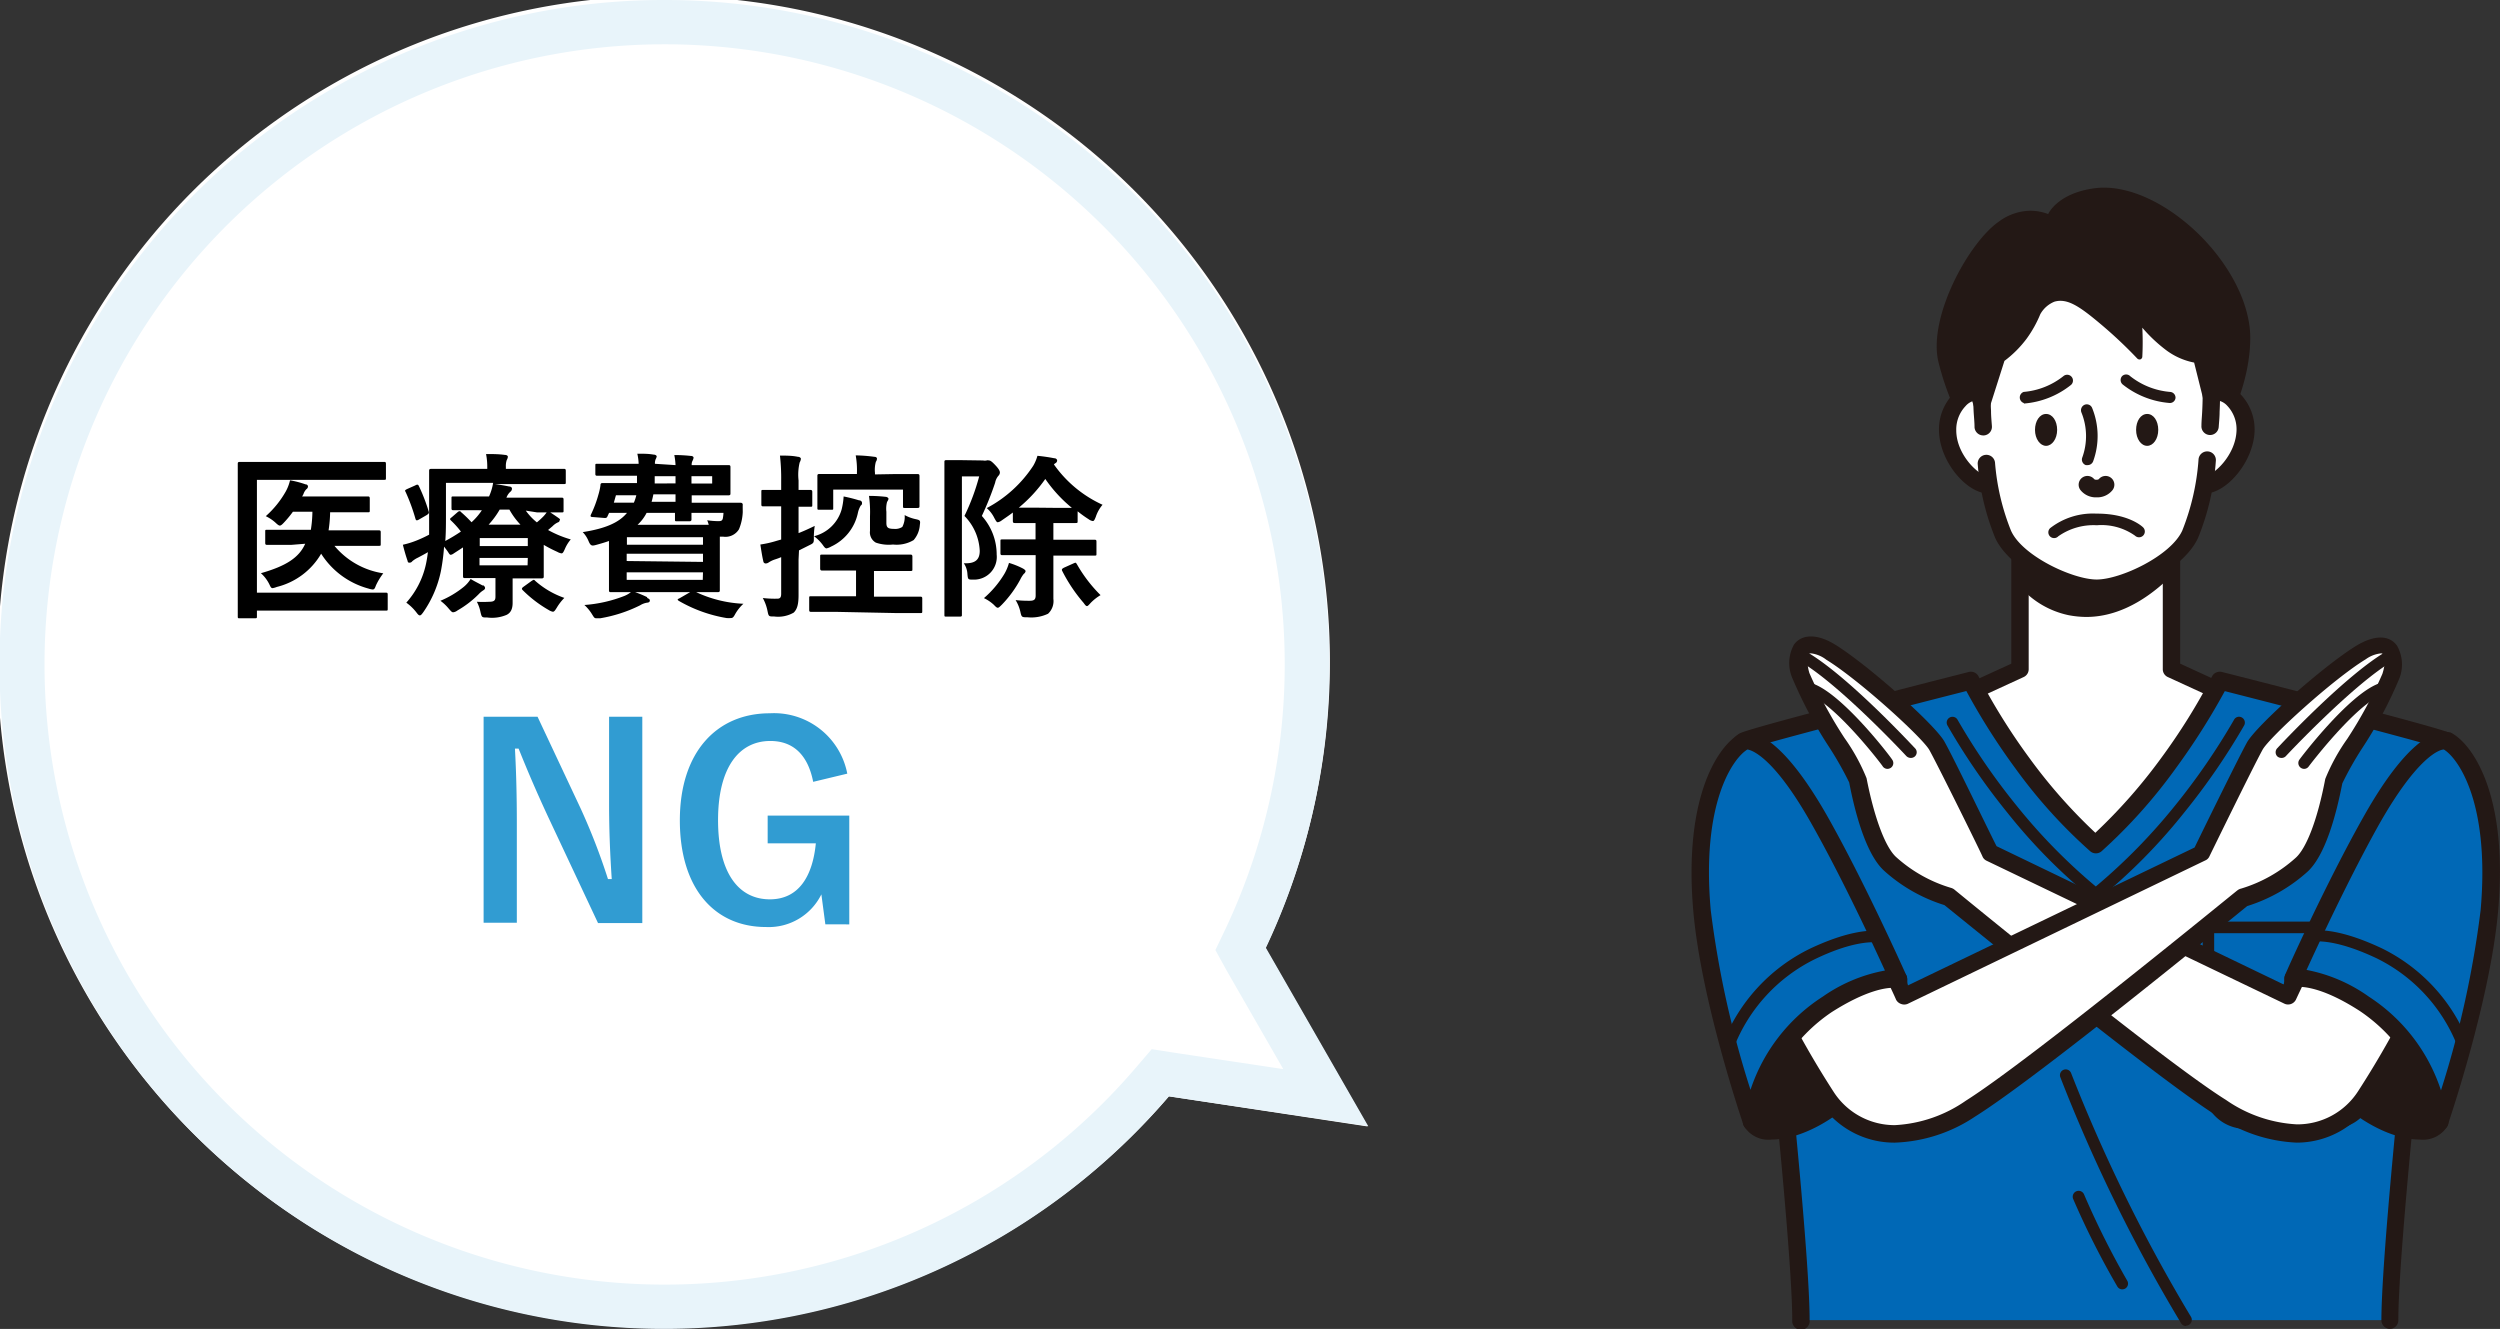 <svg xmlns="http://www.w3.org/2000/svg" viewBox="0 0 225.75 120"><rect x="0" y="0" width="225.75" height="120" fill="#333333" stroke="none"/><defs><style>.cls-1{fill:#fff;}.cls-2{fill:#e8f4fa;}.cls-3{fill:#319cd2;}.cls-4{fill:#231815;}.cls-5{fill:#0068b6;}</style></defs><g id="レイヤー_2" data-name="レイヤー 2"><g id="レイヤー_1-2" data-name="レイヤー 1"><path class="cls-1" d="M123.5,101.72l-9.24-16.1A60.15,60.15,0,1,0,105.55,99Z"/><path class="cls-2" d="M60,4a56,56,0,0,1,50.65,79.91l-.9,1.88,1,1.82,5.13,8.93-9.77-1.47L104,94.74l-1.44,1.68A56,56,0,1,1,60,4m0-4a60,60,0,1,0,45.55,99l18,2.69-9.24-16.1A60,60,0,0,0,60,0Z"/><path d="M23.2,53.52h9.45c1.53,0,2.08,0,2.19,0s.17,0,.17.18v1.26c0,.16,0,.18-.17.18s-.66,0-2.19,0H23.2v.51c0,.16,0,.18-.19.18H21.65c-.16,0-.18,0-.18-.18s0-1.18,0-3.39V45.27c0-2.2,0-3.29,0-3.38s0-.18.18-.18.64,0,2.13,0h8.8c1.49,0,2,0,2.1,0s.17,0,.17.18v1.26c0,.16,0,.18-.17.18s-.61,0-2.1,0H23.2Zm3.12-4.32c-1.55,0-2.09,0-2.19,0s-.18,0-.18-.17V48c0-.15,0-.16.18-.16s.64,0,2.19,0h1.75a11.14,11.14,0,0,0,.14-1.63H26.45a9.7,9.7,0,0,1-.83,1c-.16.17-.26.25-.35.25s-.2-.08-.4-.27a3.67,3.67,0,0,0-.87-.58,8.74,8.74,0,0,0,1.81-2.24,3.92,3.92,0,0,0,.38-1,9,9,0,0,1,1.41.37c.13,0,.21.09.21.2a.3.3,0,0,1-.14.23,1.12,1.12,0,0,0-.27.45,1.43,1.43,0,0,1-.12.21h3.94c1.43,0,1.92,0,2,0s.17,0,.17.18v1.06c0,.17,0,.19-.17.19s-.59,0-2,0H29.81a11.92,11.92,0,0,1-.14,1.63H32c1.57,0,2.09,0,2.19,0s.19,0,.19.16v1.07c0,.16,0,.17-.19.17s-.62,0-2.19,0H30.2a7.11,7.11,0,0,0,4.41,2.48,5.65,5.65,0,0,0-.67,1.11c-.09.25-.14.35-.29.35a1.65,1.65,0,0,1-.37-.08A7.32,7.32,0,0,1,29,50a6.41,6.41,0,0,1-4,3,1.83,1.83,0,0,1-.38.11c-.13,0-.18-.09-.3-.35a3.32,3.32,0,0,0-.76-1c2.24-.64,3.44-1.39,4-2.66Z"/><path d="M47.48,46.11a5.2,5.2,0,0,0,1,1.06,6.87,6.87,0,0,0,.61-.56,3.69,3.69,0,0,0,.37-.48c.27.16.67.43.94.62s.14.16.14.23a.21.21,0,0,1-.16.19,1.58,1.58,0,0,0-.48.34l-.41.35a9.72,9.72,0,0,0,2.05.85,3.3,3.3,0,0,0-.53.86c-.13.29-.19.4-.31.4a1.11,1.11,0,0,1-.38-.14,11.6,11.6,0,0,1-1.22-.63v1.56c0,.81,0,1.2,0,1.29s0,.18-.2.18-.77,0-2.09,0h-.52v.68c0,.6,0,1,0,1.53s-.16.89-.54,1.08a3.35,3.35,0,0,1-1.75.24c-.49,0-.49,0-.61-.48a3.49,3.49,0,0,0-.33-.94,9.62,9.62,0,0,0,1.1,0c.48,0,.58-.13.58-.47V52.2h-.66c-1.31,0-2,0-2.1,0s-.17,0-.17-.18,0-.56,0-1.47V49.43l-.83.54a.68.68,0,0,1-.27.13c-.08,0-.13-.06-.23-.22s-.27-.37-.38-.52a18.42,18.42,0,0,1-.29,2.23,10.06,10.06,0,0,1-1.6,3.71c-.13.18-.21.27-.3.27s-.17-.08-.31-.27a4.37,4.37,0,0,0-.91-.88A7.63,7.63,0,0,0,38.45,51c.08-.35.14-.74.19-1.14-.3.18-.61.34-.91.5a2.27,2.27,0,0,0-.5.32.3.3,0,0,1-.24.13c-.09,0-.16,0-.19-.18-.14-.4-.29-.91-.42-1.44a7.85,7.85,0,0,0,1.28-.4,11.22,11.22,0,0,0,1.09-.51c0-.63,0-1.32,0-2.12,0-2.44,0-3.53,0-3.63s0-.19.18-.19.66,0,2.21,0H44v-.11A5.88,5.88,0,0,0,43.89,41c.61,0,1.14,0,1.71.08.16,0,.26.08.26.17a.72.72,0,0,1-.1.29,1.66,1.66,0,0,0-.08.62v.18h3.08c1.55,0,2.08,0,2.17,0s.16,0,.16.19v1c0,.16,0,.18-.16.18s-.62,0-2.17,0H44.69c.43.06.9.14,1.28.22.16,0,.26.09.26.19a.35.35,0,0,1-.15.29,1.36,1.36,0,0,0-.35.53H48.5c1.57,0,2.11,0,2.21,0s.18,0,.18.17v1c0,.14,0,.16-.18.16s-.64,0-2.21,0Zm-10-2.27c.2-.11.25-.09.32,0a16,16,0,0,1,.91,2.34c.05.16,0,.2-.16.32l-.71.41a.53.53,0,0,1-.2.08s-.08,0-.12-.13a17,17,0,0,0-.89-2.43c-.08-.14-.08-.16.13-.27Zm6.13,9c.13.08.19.16.19.26s-.08.16-.21.24a2,2,0,0,0-.35.3,9,9,0,0,1-1.94,1.49.75.75,0,0,1-.38.16c-.11,0-.19-.09-.39-.32a4.22,4.22,0,0,0-.76-.72A8.53,8.53,0,0,0,41.87,53a2.86,2.86,0,0,0,.63-.72C42.88,52.52,43.32,52.72,43.59,52.88Zm-.45-6.77c-1.57,0-2.11,0-2.21,0s-.18,0-.18-.16V45c0-.16,0-.17.18-.17s.64,0,2.21,0h1a4.81,4.81,0,0,0,.37-1.23H40.27V46.4c0,.91,0,1.73-.06,2.45A15.34,15.34,0,0,0,41.62,48a8,8,0,0,0-.9-1c-.13-.13-.08-.18.07-.29l.54-.47a.32.32,0,0,1,.16-.08.16.16,0,0,1,.14.08,11.76,11.76,0,0,1,.95.92,5.86,5.86,0,0,0,.93-1.08Zm.16,2.52v.72h4.34v-.72Zm4.34,1.79H43.3v.67h4.34Zm-.66-3a6.67,6.67,0,0,1-1-1.36h-.88a7.7,7.7,0,0,1-1,1.36Zm1,5.08c.18-.11.21-.15.34,0a7.84,7.84,0,0,0,2.62,1.53,4.62,4.62,0,0,0-.68.88c-.16.26-.24.37-.36.37a1.08,1.08,0,0,1-.38-.16,11.14,11.14,0,0,1-2.34-1.79c-.11-.11-.09-.19.08-.31Z"/><path d="M61,42a5.81,5.81,0,0,0-.11-.91,13.82,13.82,0,0,1,1.49.08c.16,0,.25.08.25.17a1,1,0,0,1-.09.26.72.72,0,0,0-.08.4h.73c1.67,0,2.48,0,2.58,0s.19,0,.19.17,0,.34,0,.9v.57c0,.6,0,.84,0,.92s0,.17-.19.17-.91,0-2.58,0h-.73v.67h2.24c1.55,0,2.09,0,2.19,0s.19.07.18.19,0,.44,0,.66a4.52,4.52,0,0,1-.34,1.54,1.43,1.43,0,0,1-1.44.67H65v3.3c0,1,0,1.44,0,1.53s0,.18-.18.18-.87,0-2.34,0h-5c-1.47,0-2.22,0-2.32,0s-.17,0-.17-.18,0-.62,0-1.69V48.85c-.36.13-.74.24-1.14.35s-.51.11-.7-.33a2.58,2.58,0,0,0-.53-.82c2.05-.32,3.28-.86,4-1.74H55l-.13.28c-.06.15-.11.2-.32.18l-1-.08c-.24,0-.25-.08-.19-.22a10.53,10.53,0,0,0,.67-1.78,5.55,5.55,0,0,0,.19-.85c0-.17.05-.22.2-.22s.62,0,2.17,0h.93c0-.21,0-.42,0-.66H56.1c-1.54,0-2.07,0-2.16,0s-.18,0-.18-.16v-.75c0-.16,0-.17.18-.17s.62,0,2.16,0h1.57a4.78,4.78,0,0,0-.12-.91c.6,0,1,0,1.46.08.16,0,.29.08.29.17a.86.86,0,0,1-.1.26,1,1,0,0,0-.06.4Zm-2.55,12c.16.07.23.12.23.23s-.08.18-.24.19a1.71,1.71,0,0,0-.64.24,12.77,12.77,0,0,1-3.6,1.17l-.34,0c-.18,0-.21-.06-.38-.33a3.86,3.86,0,0,0-.71-.87,12.26,12.26,0,0,0,3.62-.82,2.42,2.42,0,0,0,.69-.43A10,10,0,0,1,58.43,53.92Zm-1.21-8.61a4,4,0,0,0,.22-.67H55.62l-.19.67Zm-.63,3.12v.68h6.87v-.68Zm6.87,2.23V50H56.59v.66Zm0,.94H56.59v.68h6.87ZM64,47.39a3.26,3.26,0,0,0-.14-.41,7.19,7.19,0,0,0,1,.08c.27,0,.36-.05.41-.24a3.58,3.58,0,0,0,.06-.51H62.44c0,.35,0,.54,0,.59s0,.17-.18.17H61.14c-.18,0-.19,0-.19-.17s0-.26,0-.59H58.39a3.86,3.86,0,0,1-.82,1.08Zm-3-2.08v-.67H59c-.05.24-.1.47-.16.67Zm0-1.66V43H59.12q0,.34,0,.66Zm1.39,9.78c.21-.1.24-.11.39,0a11.13,11.13,0,0,0,4.35,1.09,3.76,3.76,0,0,0-.78,1c-.13.23-.2.29-.36.29a2.63,2.63,0,0,1-.38,0,12.78,12.78,0,0,1-4.31-1.55c-.16-.11-.14-.15.07-.24ZM62.44,43v.66h1.87V43Z"/><path d="M72.11,50.53c0,1.54,0,2.4,0,3.2S72,55,71.67,55.32a2.81,2.81,0,0,1-1.75.35c-.5,0-.51,0-.61-.48A4.07,4.07,0,0,0,68.88,54a9.14,9.14,0,0,0,1.33.06c.22,0,.33-.11.33-.44V50.31a5.79,5.79,0,0,1-.57.21,2.4,2.4,0,0,0-.56.27.46.46,0,0,1-.27.09.21.21,0,0,1-.21-.19c-.1-.41-.19-1-.27-1.52a9.38,9.38,0,0,0,1.49-.34l.39-.11v-3H70.3c-1,0-1.29,0-1.39,0s-.16,0-.16-.18V44.42c0-.16,0-.18.16-.18s.4,0,1.39,0h.24v-.83a18.18,18.18,0,0,0-.11-2.27c.58,0,1.09,0,1.62.11.16,0,.27.1.27.18a.81.81,0,0,1-.11.33,4.74,4.74,0,0,0-.1,1.62v.86c.69,0,1,0,1.06,0s.18,0,.18.18v1.16c0,.17,0,.18-.18.18l-1.06,0v2.38c.52-.2,1-.43,1.46-.65a7,7,0,0,0-.08,1.13c0,.34,0,.42-.34.58l-1,.5Zm3.33,4.72c-1.57,0-2.09,0-2.19,0s-.18,0-.18-.18V54c0-.14,0-.16.18-.16s.62,0,2.19,0H77.3V51.52h-1c-1.45,0-2,0-2.06,0s-.18,0-.18-.18V50.26c0-.16,0-.18.18-.18s.61,0,2.06,0h3.84c1.48,0,2,0,2.07,0s.18,0,.18.18v1.12c0,.16,0,.18-.18.18s-.59,0-2.07,0H78.92v2.32h2c1.56,0,2.11,0,2.19,0s.17,0,.17.16v1.14c0,.16,0,.18-.17.18s-.63,0-2.19,0ZM76,46a6.29,6.29,0,0,0,.18-1.17,14,14,0,0,1,1.39.35c.16,0,.27.11.27.23s0,.15-.12.25a2.26,2.26,0,0,0-.26.69,4.32,4.32,0,0,1-2.4,3,1.55,1.55,0,0,1-.42.17c-.11,0-.19-.09-.35-.32a3.84,3.84,0,0,0-.78-.78A3.47,3.47,0,0,0,76,46Zm4.68-3.19c1.53,0,2.08,0,2.17,0s.18,0,.18.18,0,.33,0,.67v.54c0,1.19,0,1.39,0,1.49s0,.18-.18.18H81.72c-.16,0-.18,0-.18-.18V44.21h-6.3v1.66c0,.16,0,.16-.18.16H74c-.17,0-.19,0-.19-.16s0-.32,0-1.53v-.56c0-.47,0-.71,0-.8s0-.18.19-.18.64,0,2.18,0h1.2v-.09a7.42,7.42,0,0,0-.11-1.59,14.34,14.34,0,0,1,1.68.13c.16,0,.24.08.24.16a.51.51,0,0,1-.1.29,2.71,2.71,0,0,0-.08,1v.14Zm-2.12,3.83a10.51,10.51,0,0,0-.09-1.86,13.16,13.16,0,0,1,1.47.08c.16,0,.29.1.29.18s-.07.19-.13.29a2.41,2.41,0,0,0-.06.88v1c0,.31.08.39.16.45s.25.1.57.1a1.15,1.15,0,0,0,.71-.18,1.94,1.94,0,0,0,.21-1.07,3.55,3.55,0,0,0,1,.37c.41.09.43.13.37.54a2.31,2.31,0,0,1-.56,1.35,3,3,0,0,1-1.86.4A3.58,3.58,0,0,1,79.09,49a1.06,1.06,0,0,1-.53-1.06Z"/><path d="M88.77,41.58a.79.79,0,0,0,.32,0,.33.33,0,0,1,.21,0c.11,0,.24.06.61.46s.38.55.38.64a.44.44,0,0,1-.14.29,1.36,1.36,0,0,0-.29.62,27.74,27.74,0,0,1-1.2,3A5.2,5.2,0,0,1,90,50.08a2.05,2.05,0,0,1-2.09,2.26c-.5,0-.5,0-.55-.48a1.89,1.89,0,0,0-.33-1c1,.05,1.44-.29,1.44-1.12a4.79,4.79,0,0,0-1.38-3.15,19.7,19.7,0,0,0,1.33-3.57H86.86v9.06c0,2.19,0,3.34,0,3.44s0,.16-.18.16H85.46c-.16,0-.18,0-.18-.16s0-1.2,0-3.43V45.2c0-2.26,0-3.36,0-3.47s0-.18.18-.18.49,0,1.28,0Zm1.92,10.25a4.09,4.09,0,0,0,.42-1,7.1,7.1,0,0,1,1.21.48c.16.08.29.18.29.27a.37.37,0,0,1-.16.24,2.54,2.54,0,0,0-.32.51,10.25,10.25,0,0,1-1.65,2.26c-.19.19-.29.29-.38.29s-.18-.08-.35-.26a3.58,3.58,0,0,0-.9-.61A9,9,0,0,0,90.69,51.83Zm1.94-1.7c-1.49,0-2,0-2.1,0s-.19,0-.19-.17V48.88c0-.16,0-.17.19-.17s.61,0,2.1,0h.88V47.23h-.18c-1.22,0-1.6,0-1.69,0s-.18,0-.18-.2v-.75c-.34.26-.67.48-1,.71a.83.83,0,0,1-.36.17c-.1,0-.16-.11-.31-.38a2.82,2.82,0,0,0-.69-.9,11.34,11.34,0,0,0,4.2-3.82,3.74,3.74,0,0,0,.38-.9,15.3,15.3,0,0,1,1.52.22c.18,0,.26.12.26.21a.29.29,0,0,1-.16.24.47.47,0,0,0-.13.11,10.87,10.87,0,0,0,4.39,3.64,3.25,3.25,0,0,0-.61,1.09c-.11.27-.16.38-.27.38a.8.8,0,0,1-.37-.16,10.54,10.54,0,0,1-1-.72v.86c0,.18,0,.2-.19.2s-.48,0-1.7,0h-.3v1.51h1.6c1.49,0,2,0,2.11,0s.18,0,.18.17V50c0,.16,0,.17-.18.17s-.62,0-2.11,0h-1.6v1.55c0,1,0,1.72,0,2.36a1.56,1.56,0,0,1-.48,1.34,3.52,3.52,0,0,1-1.86.32c-.51,0-.53,0-.64-.49a3.49,3.49,0,0,0-.43-1.06,11.3,11.3,0,0,0,1.25.06c.43,0,.56-.11.56-.49V50.13Zm2.73-4.27c.77,0,1.19,0,1.43,0a12.62,12.62,0,0,1-2.4-2.61A13,13,0,0,1,92,45.84c.26,0,.66,0,1.3,0Zm1.61,5c.17-.07.17-.07.27.08a12.83,12.83,0,0,0,2.14,2.8,4.29,4.29,0,0,0-.89.7c-.18.2-.26.29-.34.29s-.16-.09-.3-.29a14.34,14.34,0,0,1-1.93-2.88c-.08-.16,0-.21.16-.3Z"/><path class="cls-3" d="M58,83.35H54l-4.51-9.6c-1.08-2.33-1.82-4.06-2.66-6.15H46.5c.12,2.21.17,4.42.17,6.72v9h-3V64.72h4.87L52.43,73a56.86,56.86,0,0,1,2.47,6.38h.34C55.09,77.08,55,75,55,72.55V64.72h3Z"/><path class="cls-3" d="M73.43,70.6c-.46-2.35-1.73-3.69-3.87-3.69-2.83,0-4.72,2.4-4.72,7.15s1.84,7.15,4.68,7.15c2.61,0,3.86-2.09,4.15-5.06H69.32v-2.5h7.37v9.82H74.53l-.36-2.71a5.3,5.3,0,0,1-5,2.95c-4.63,0-7.78-3.46-7.78-9.63s3.34-9.67,8.12-9.67a6.74,6.74,0,0,1,7,5.45Z"/><polyline class="cls-1" points="196.09 46.61 196.09 60.43 204.74 64.4 189.25 80.72 173.75 64.4 182.41 60.43 182.41 46.61"/><path class="cls-4" d="M189.25,81.51a.77.77,0,0,1-.57-.25l-15.5-16.32a.79.79,0,0,1-.2-.69.8.8,0,0,1,.44-.56l8.2-3.76V46.61a.79.79,0,0,1,1.57,0V60.43a.77.77,0,0,1-.46.71l-7.65,3.52,14.17,14.92,14.17-14.92-7.66-3.52a.77.77,0,0,1-.46-.71V46.61a.79.79,0,0,1,1.57,0V59.93l8.2,3.76a.78.78,0,0,1,.44.56.76.76,0,0,1-.2.69L189.82,81.26A.79.79,0,0,1,189.25,81.51Z"/><path class="cls-4" d="M182.14,46.35v6.32l.07.07a8,8,0,0,0,4.58,2.81,8.68,8.68,0,0,0,1.6.16c3.44,0,6.27-2.23,8.05-4.09l.07-.08V46.35Z"/><path class="cls-5" d="M215.83,119.21c0-7.64,3.66-41.1,4.63-47.07.41-2.54,1.61-4.69.46-5.24s-20.44-5.45-20.44-5.45a55.89,55.89,0,0,1-4.66,7.49,46.37,46.37,0,0,1-6.57,7.33,46.11,46.11,0,0,1-6.58-7.33A57.2,57.2,0,0,1,178,61.45s-19.28,4.91-20.44,5.45.06,2.7.47,5.24c1,6,4.63,39.43,4.63,47.07"/><path class="cls-4" d="M215.83,120a.79.79,0,0,1-.79-.79c0-7.67,3.7-41.36,4.64-47.19a21.26,21.26,0,0,1,.56-2.37,5.69,5.69,0,0,0,.35-2c-.84-.38-12.27-3.35-19.69-5.24a61.94,61.94,0,0,1-4.45,7,46.84,46.84,0,0,1-6.69,7.47.79.79,0,0,1-1,0A46.06,46.06,0,0,1,182,69.4a60,60,0,0,1-4.44-7c-7.43,1.89-18.86,4.86-19.69,5.24a5.27,5.27,0,0,0,.35,2,23.86,23.86,0,0,1,.55,2.37c.95,5.83,4.64,39.52,4.64,47.19a.79.79,0,1,1-1.57,0c0-7.62-3.68-41.13-4.62-46.94a18.7,18.7,0,0,0-.52-2.2c-.43-1.59-.88-3.22.5-3.88,1.19-.56,18.59-5,20.58-5.5a.78.78,0,0,1,.89.41,56.29,56.29,0,0,0,4.6,7.38,47.65,47.65,0,0,0,5.94,6.73,48.4,48.4,0,0,0,5.93-6.73,55.74,55.74,0,0,0,4.6-7.38.79.79,0,0,1,.9-.41c2,.5,19.39,4.94,20.57,5.5,1.39.66.94,2.29.5,3.88-.18.67-.39,1.43-.52,2.2-.94,5.81-4.62,39.32-4.62,46.94A.78.78,0,0,1,215.83,120Z"/><path class="cls-5" d="M213.93,83.75v14.3a3.37,3.37,0,0,1-3.37,3.37h-7.77a3.37,3.37,0,0,1-3.37-3.37V83.75Z"/><path class="cls-4" d="M210.56,101.94h-7.77a3.89,3.89,0,0,1-3.89-3.89V83.75a.52.52,0,0,1,.52-.53h14.51a.53.53,0,0,1,.53.53v14.3A3.9,3.9,0,0,1,210.56,101.94ZM199.94,84.27V98.05a2.86,2.86,0,0,0,2.85,2.85h7.77a2.86,2.86,0,0,0,2.85-2.85V84.27Z"/><path class="cls-4" d="M197.4,119.74a.51.51,0,0,1-.44-.24,145.31,145.31,0,0,1-10.91-22.22.52.52,0,0,1,.3-.68.52.52,0,0,1,.67.3,146.55,146.55,0,0,0,10.82,22,.53.53,0,0,1-.44.81Z"/><path class="cls-4" d="M191.64,116.43a.52.52,0,0,1-.44-.25,73.62,73.62,0,0,1-4-7.93.52.52,0,0,1,1-.37,75.18,75.18,0,0,0,3.88,7.75.52.52,0,0,1-.16.72A.57.57,0,0,1,191.64,116.43Z"/><path class="cls-4" d="M189.25,81.24a.51.51,0,0,1-.32-.1,50.36,50.36,0,0,1-7.66-7.75,59.82,59.82,0,0,1-5.42-7.89.52.52,0,1,1,.92-.5,59.12,59.12,0,0,0,5.32,7.74,51.76,51.76,0,0,0,7.16,7.31,52.34,52.34,0,0,0,7.16-7.31A59.91,59.91,0,0,0,201.73,65a.51.51,0,0,1,.71-.21.53.53,0,0,1,.21.71,60.58,60.58,0,0,1-5.43,7.89,51.1,51.1,0,0,1-7.65,7.75A.55.55,0,0,1,189.25,81.24Z"/><path class="cls-4" d="M169,88.5a.73.73,0,0,1-.25,0,16.34,16.34,0,0,1-4.74-3,.8.8,0,0,1,0-1.11.78.78,0,0,1,1.11,0A14.92,14.92,0,0,0,169.22,87,.79.79,0,0,1,169,88.5Z"/><path class="cls-4" d="M198.72,21.32c-3-3-6.62-4.68-9.49-4.33s-4,1.76-4.28,2.34a4.5,4.5,0,0,0-1.62-.3,4.89,4.89,0,0,0-2.86,1c-2.68,1.87-6.34,8.53-5.45,12.57a25.48,25.48,0,0,0,3.74,8.36A.26.26,0,0,0,179,41H199.5a.27.27,0,0,0,.22-.11c.14-.21,3.43-5,3.48-10.3C203.23,27.66,201.56,24.19,198.72,21.32Z"/><path class="cls-1" d="M200.13,35.37c1.2-.06,2.69,1.51,2.65,3.49-.05,2.92-3,5.54-4.08,4.77-.9-.63-1.22-2.49-.79-4.82C198.26,36.85,199.35,35.4,200.13,35.37Z"/><path class="cls-4" d="M199.16,44.55a1.58,1.58,0,0,1-.91-.28c-1.18-.83-1.6-2.93-1.12-5.6.41-2.23,1.71-4,3-4.09h.09a3,3,0,0,1,2.08,1,4.6,4.6,0,0,1,1.29,3.31C203.51,41.75,201,44.55,199.16,44.55Zm1-8.4a4,4,0,0,0-1.51,2.8c-.39,2.16-.06,3.66.48,4h0c.76,0,2.79-1.88,2.83-4.13a3.07,3.07,0,0,0-.84-2.18A1.49,1.49,0,0,0,200.19,36.15Z"/><path class="cls-1" d="M178.52,35.37c-1.2-.06-2.68,1.51-2.65,3.49.06,2.92,3,5.54,4.08,4.77.9-.63,1.22-2.49.8-4.82C180.39,36.85,179.3,35.4,178.52,35.37Z"/><path class="cls-4" d="M179.49,44.55h0c-1.84,0-4.35-2.8-4.4-5.67a4.61,4.61,0,0,1,1.29-3.31,3,3,0,0,1,2.08-1h.1c1.25.06,2.55,1.86,3,4.09.48,2.67.07,4.77-1.11,5.6A1.61,1.61,0,0,1,179.49,44.55Zm-1-8.4a1.49,1.49,0,0,0-1,.52,3.07,3.07,0,0,0-.84,2.18c0,2.25,2.08,4.13,2.83,4.13h0c.51-.37.84-1.87.45-4A4,4,0,0,0,178.47,36.15Z"/><path class="cls-1" d="M189.33,53.11c2.43,0,7.29-2.31,8.45-4.87.87-1.93,1.56-4.87,1.87-11.09.43-8.63-2.69-14-10.32-14s-10.76,5.35-10.32,14c.31,6.22,1,9.16,1.86,11.09C182,50.8,186.89,53.11,189.33,53.11Z"/><path class="cls-1" d="M199.57,38.5c0-.43.05-.88.08-1.35.43-8.63-2.69-14-10.32-14s-10.76,5.35-10.32,14c0,.48.05.94.07,1.39"/><path class="cls-4" d="M179.08,39.32a.79.79,0,0,1-.78-.73c0-.45-.05-.91-.08-1.4-.27-5.35.8-9.33,3.18-11.82a12,12,0,0,1,15.86,0c2.37,2.49,3.44,6.47,3.17,11.82,0,.47-.05.92-.08,1.36a.78.78,0,0,1-1.56-.1c0-.43.05-.87.07-1.34.25-4.9-.68-8.49-2.74-10.66a10.47,10.47,0,0,0-13.58,0c-2.07,2.17-3,5.76-2.75,10.66,0,.48.05.94.08,1.38a.78.78,0,0,1-.73.83Z"/><path class="cls-1" d="M179.37,41.85a21.56,21.56,0,0,0,1.5,6.39c1.16,2.56,6,4.87,8.46,4.87s7.29-2.31,8.45-4.87a21.72,21.72,0,0,0,1.53-6.69"/><path class="cls-4" d="M189.33,53.9c-2.67,0-7.83-2.39-9.17-5.34a22.39,22.39,0,0,1-1.57-6.62.78.78,0,1,1,1.56-.17,20.91,20.91,0,0,0,1.44,6.14c1,2.28,5.58,4.42,7.74,4.42s6.7-2.14,7.73-4.42a21.39,21.39,0,0,0,1.47-6.45.78.78,0,0,1,1.56.17,22.41,22.41,0,0,1-1.6,6.93C197.16,51.51,192,53.9,189.33,53.9Z"/><path class="cls-4" d="M200.55,27.57c-1.69-4.34-6.21-7.14-11.52-7.14A11.42,11.42,0,0,0,178.79,26c-3.2,5.68,0,12,0,12.1a.29.29,0,0,0,.24.14h0a.28.28,0,0,0,.23-.18L181,32.59a9.94,9.94,0,0,0,2-2,10.65,10.65,0,0,0,1.24-2.22,2.56,2.56,0,0,1,1.28-1.13c1.14-.32,2.22.39,4.08,1.95A40.17,40.17,0,0,1,193,32.38a.29.29,0,0,0,.28.07.27.27,0,0,0,.17-.23,25.24,25.24,0,0,0,0-2.63,13.57,13.57,0,0,0,2.05,1.95,6.18,6.18,0,0,0,2.63,1.2l1.22,4.88a.27.27,0,0,0,.23.2.26.26,0,0,0,.26-.15C199.94,37.45,202.37,32.25,200.55,27.57Z"/><path class="cls-4" d="M184.76,37.38c-.57,0-1,.63-1,1.44s.46,1.44,1,1.44,1-.63,1-1.44S185.34,37.38,184.76,37.38Z"/><path class="cls-4" d="M188.51,42l-.16,0a.53.53,0,0,1-.33-.66,5.67,5.67,0,0,0-.07-4.1.54.54,0,0,1,.29-.69.52.52,0,0,1,.68.29,6.7,6.7,0,0,1,.09,4.82A.53.53,0,0,1,188.51,42Z"/><path class="cls-4" d="M193.89,37.38c-.58,0-1,.63-1,1.44s.45,1.44,1,1.44,1-.63,1-1.44S194.47,37.38,193.89,37.38Z"/><path class="cls-4" d="M189.33,44.91a1.77,1.77,0,0,1-1.45-.64.79.79,0,0,1,1.23-1,.33.33,0,0,0,.22.05.36.36,0,0,0,.19-.05.79.79,0,0,1,1.23,1A1.75,1.75,0,0,1,189.33,44.91Z"/><path class="cls-4" d="M182.74,36.39a.53.53,0,0,1,0-1,6.67,6.67,0,0,0,3.58-1.42.52.52,0,0,1,.69.79,7.8,7.8,0,0,1-4.24,1.68Z"/><path class="cls-4" d="M195.91,36.39h0a7.8,7.8,0,0,1-4.24-1.68.53.53,0,0,1-.05-.74.52.52,0,0,1,.74,0,6.7,6.7,0,0,0,3.59,1.42.52.52,0,0,1,.5.54A.51.51,0,0,1,195.91,36.39Z"/><path class="cls-4" d="M185.5,48.59a.52.52,0,0,1-.37-.9,6.28,6.28,0,0,1,4.18-1.31h.05c2.89,0,4.11,1.19,4.16,1.24a.52.52,0,0,1-.73.75,5.23,5.23,0,0,0-3.44-.94,5.52,5.52,0,0,0-3.49,1A.51.51,0,0,1,185.5,48.59Z"/><path class="cls-4" d="M207.06,88.37s2-.58,6.43,2.25a15.66,15.66,0,0,1,6.83,10.7c-.72,1.63-6.22,1.12-10.91-5A11.47,11.47,0,0,1,207.06,88.37Z"/><path class="cls-4" d="M218.48,102.9c-2.31,0-6.24-1.6-9.69-6.1a12.13,12.13,0,0,1-2.5-8.54.79.79,0,0,1,.55-.64,2.69,2.69,0,0,1,.74-.08c.94,0,3,.31,6.33,2.41a16.31,16.31,0,0,1,7.19,11.29.86.86,0,0,1-.06.39A2.59,2.59,0,0,1,218.48,102.9ZM207.8,89.12A10.94,10.94,0,0,0,210,95.85c3.11,4,6.49,5.48,8.45,5.48a1.84,1.84,0,0,0,1-.22,15,15,0,0,0-6.42-9.83C210.28,89.52,208.57,89.17,207.8,89.12Z"/><path class="cls-1" d="M200.56,100.06C194.73,96.39,175.94,81,175.94,81A13.53,13.53,0,0,1,170.68,78c-1.76-1.58-2.74-6.58-2.93-7.57s-4.35-7-5.11-9.41.28-3.63,2.68-2.15c3,1.84,8.89,7.17,9.6,8.46,1,1.74,4.82,9.67,4.82,9.67l26.84,12.91s10.84-23.59,14.27-22.73c2.09.52,4.18,5.23,2.09,12.17A85.85,85.85,0,0,1,213.56,99C211,102.68,206.58,103.86,200.56,100.06Z"/><path class="cls-4" d="M207.39,103.18a13.81,13.81,0,0,1-7.25-2.45c-5.61-3.54-22.75-17.56-24.56-19a14.56,14.56,0,0,1-5.42-3.08c-1.63-1.45-2.63-5.15-3.18-8a31.05,31.05,0,0,0-1.77-3.13,39.06,39.06,0,0,1-3.32-6.19A3.45,3.45,0,0,1,162,58.2c.69-.94,2.07-1,3.7,0,2.93,1.8,9,7.2,9.88,8.76s4,8.07,4.71,9.45L206.2,88.89c.81-1.72,3-6.23,5.37-10.7,5.63-10.45,7.81-11.79,9.08-11.79a1.67,1.67,0,0,1,.39,0,4,4,0,0,1,2.33,2c1.5,2.65,1.62,6.8.32,11.12a85.33,85.33,0,0,1-9.49,19.85A8,8,0,0,1,207.39,103.18ZM163.55,59c-.19,0-.23.06-.25.09s-.22.68.09,1.69a39.42,39.42,0,0,0,3.16,5.85,17.72,17.72,0,0,1,2,3.64c.7,3.59,1.7,6.25,2.68,7.13a12.84,12.84,0,0,0,4.93,2.77.89.89,0,0,1,.31.15c.19.16,18.82,15.44,24.53,19a12.36,12.36,0,0,0,6.42,2.21,6.52,6.52,0,0,0,5.52-3,83.85,83.85,0,0,0,9.28-19.42c1.75-5.79.3-9-.18-9.88a2.55,2.55,0,0,0-1.36-1.3c-.18,0-2,.31-7.7,11-3,5.61-5.63,11.28-5.66,11.34a.79.79,0,0,1-1,.38L179.4,77.73a.76.76,0,0,1-.37-.36c0-.08-3.87-7.93-4.8-9.63-.6-1.1-6.34-6.34-9.32-8.17A2.78,2.78,0,0,0,163.55,59Z"/><path class="cls-1" d="M172.53,67.91s-6.23-6.69-9.86-8.72"/><path class="cls-4" d="M172.53,68.44a.56.56,0,0,1-.39-.17c-.06-.07-6.21-6.66-9.73-8.62a.52.52,0,0,1-.2-.71.51.51,0,0,1,.71-.2c3.67,2,9.73,8.54,10,8.82a.51.51,0,0,1,0,.74A.54.54,0,0,1,172.53,68.44Z"/><path class="cls-1" d="M170.44,68.9s-4.29-5.68-6.89-6.67"/><path class="cls-4" d="M170.44,69.43a.53.53,0,0,1-.42-.21c0-.06-4.22-5.58-6.66-6.5a.52.52,0,0,1-.3-.67.53.53,0,0,1,.67-.31c2.72,1,7,6.61,7.13,6.85a.52.52,0,0,1-.1.73A.56.56,0,0,1,170.44,69.43Z"/><path class="cls-5" d="M207.06,88.37s3.67-8.25,7.14-14.37c4.42-7.79,6.72-7.1,6.72-7.1,1.83.89,4.75,5.58,3.88,15.36-.71,8-4.48,19.06-4.48,19.06a15.66,15.66,0,0,0-6.83-10.7C209,87.79,207.06,88.37,207.06,88.37Z"/><path class="cls-4" d="M220.32,102.1h-.09a.77.77,0,0,1-.69-.7h0a15,15,0,0,0-6.47-10.12c-3.1-2-4.87-2.17-5.49-2.17a1.77,1.77,0,0,0-.31,0,.8.8,0,0,1-.8-.26.79.79,0,0,1-.12-.82c0-.08,3.72-8.36,7.17-14.44,3.7-6.53,6.13-7.51,7.24-7.51a1.54,1.54,0,0,1,.39.05l.11,0c1.91.93,5.27,5.48,4.32,16.14-.71,8-4.37,18.79-4.52,19.24A.78.78,0,0,1,220.32,102.1Zm-12-14.51A14.31,14.31,0,0,1,213.91,90a16,16,0,0,1,6.51,8.46A89.65,89.65,0,0,0,224,82.19c.86-9.77-2.06-13.74-3.32-14.51-.39,0-2.38.65-5.82,6.71C212.22,79.09,209.4,85.14,208.28,87.59Z"/><path class="cls-4" d="M222.42,94.86a.53.53,0,0,1-.49-.33,14.88,14.88,0,0,0-7.33-8c-3.13-1.48-4.93-1.58-5.72-1.51a.52.52,0,1,1-.09-1c1.09-.1,3.07.1,6.26,1.6a15.9,15.9,0,0,1,7.85,8.52.52.52,0,0,1-.29.68A.43.43,0,0,1,222.42,94.86Z"/><path class="cls-4" d="M171.43,88.37s-2-.58-6.42,2.25a15.61,15.61,0,0,0-6.83,10.7c.71,1.63,6.22,1.12,10.9-5A11.41,11.41,0,0,0,171.43,88.37Z"/><path class="cls-4" d="M160,102.9h0a2.57,2.57,0,0,1-2.55-1.27.66.66,0,0,1-.06-.39A16.27,16.27,0,0,1,164.59,90c3.31-2.1,5.38-2.41,6.32-2.41a2.69,2.69,0,0,1,.74.08.8.8,0,0,1,.56.64,12.25,12.25,0,0,1-2.5,8.54C166.26,101.3,162.33,102.9,160,102.9Zm-1-1.79a1.86,1.86,0,0,0,1,.22c2,0,5.35-1.44,8.45-5.48a10.85,10.85,0,0,0,2.23-6.73c-.76,0-2.48.4-5.26,2.16A14.91,14.91,0,0,0,159,101.11Z"/><path class="cls-1" d="M177.94,100.06C183.76,96.39,202.55,81,202.55,81A13.53,13.53,0,0,0,207.81,78c1.77-1.58,2.74-6.58,2.93-7.57s4.36-7,5.11-9.41-.28-3.63-2.68-2.15c-3,1.84-8.89,7.17-9.6,8.46-.95,1.74-4.81,9.67-4.81,9.67L171.92,89.94s-10.84-23.59-14.27-22.73c-2.1.52-4.19,5.23-2.1,12.17A85.37,85.37,0,0,0,164.94,99C167.47,102.68,171.92,103.86,177.94,100.06Z"/><path class="cls-4" d="M171.11,103.18h0a8,8,0,0,1-6.82-3.72,85.75,85.75,0,0,1-9.49-19.85c-1.3-4.32-1.18-8.47.32-11.12a4.06,4.06,0,0,1,2.34-2,1.58,1.58,0,0,1,.38,0c1.27,0,3.45,1.34,9.09,11.79,2.4,4.47,4.56,9,5.36,10.7l25.88-12.45c.67-1.38,3.85-7.87,4.71-9.45s7-7,9.88-8.76c1.64-1,3-1,3.7,0a3.45,3.45,0,0,1,.14,3.09,38.25,38.25,0,0,1-3.32,6.19,29.79,29.79,0,0,0-1.77,3.14c-.55,2.84-1.54,6.54-3.17,8a14.64,14.64,0,0,1-5.42,3.08c-1.82,1.48-18.95,15.5-24.56,19A13.86,13.86,0,0,1,171.11,103.18ZM157.84,68a2.51,2.51,0,0,0-1.35,1.3c-.49.85-1.93,4.09-.18,9.88a83.91,83.91,0,0,0,9.27,19.42,6.55,6.55,0,0,0,5.53,3h0a12.33,12.33,0,0,0,6.41-2.21c5.72-3.6,24.35-18.88,24.53-19a.86.86,0,0,1,.32-.15,12.91,12.91,0,0,0,4.92-2.77c1-.88,2-3.54,2.68-7.13a17.72,17.72,0,0,1,2-3.64,39.42,39.42,0,0,0,3.16-5.85c.32-1,.21-1.54.1-1.69S215.13,59,215,59a2.83,2.83,0,0,0-1.37.53c-3,1.83-8.72,7.07-9.32,8.17-.93,1.7-4.76,9.55-4.8,9.63a.7.7,0,0,1-.36.36L172.26,90.65a.81.81,0,0,1-.61,0,.79.79,0,0,1-.45-.41c0-.06-2.64-5.74-5.66-11.34C159.8,68.28,158,68,157.84,68Z"/><path class="cls-1" d="M206,67.91s6.22-6.69,9.86-8.72"/><path class="cls-4" d="M206,68.44a.54.54,0,0,1-.36-.14.53.53,0,0,1,0-.74c.26-.28,6.33-6.78,10-8.82a.51.51,0,0,1,.71.2.52.52,0,0,1-.2.71c-3.52,2-9.67,8.55-9.73,8.62A.52.52,0,0,1,206,68.44Z"/><path class="cls-1" d="M208.05,68.9s4.29-5.68,6.89-6.67"/><path class="cls-4" d="M208.05,69.43a.53.53,0,0,1-.41-.84c.17-.24,4.41-5.82,7.12-6.85a.52.52,0,0,1,.67.31.51.51,0,0,1-.3.67c-2.43.92-6.62,6.44-6.66,6.5A.51.51,0,0,1,208.05,69.43Z"/><path class="cls-5" d="M171.43,88.37s-3.67-8.25-7.14-14.37c-4.41-7.79-6.72-7.1-6.72-7.1-1.83.89-4.74,5.58-3.88,15.36.72,8,4.49,19.06,4.49,19.06A15.61,15.61,0,0,1,165,90.62C169.47,87.79,171.43,88.37,171.43,88.37Z"/><path class="cls-4" d="M158.18,102.1a.8.8,0,0,1-.75-.53c-.15-.45-3.8-11.19-4.52-19.24-.94-10.66,2.41-15.21,4.32-16.14l.12,0a1.38,1.38,0,0,1,.38-.05c1.12,0,3.54,1,7.25,7.51,3.23,5.7,6.67,13.33,7.12,14.33a.82.82,0,0,1,.12.43.78.78,0,0,1-.78.79h0a.78.78,0,0,1-.22,0,1.71,1.71,0,0,0-.3,0c-.62,0-2.39.21-5.48,2.17A14.92,14.92,0,0,0,159,101.4a.79.79,0,0,1-.69.7Zm-.39-34.42c-1.26.76-4.18,4.73-3.31,14.51a88.67,88.67,0,0,0,3.59,16.22A15.94,15.94,0,0,1,164.59,90a14.29,14.29,0,0,1,5.62-2.36c-1.12-2.45-3.94-8.5-6.6-13.2C160.16,68.3,158.16,67.73,157.79,67.68Z"/><path class="cls-4" d="M156.08,94.86a.45.45,0,0,1-.2,0,.52.52,0,0,1-.29-.68,15.93,15.93,0,0,1,7.86-8.52c3.18-1.5,5.17-1.7,6.26-1.6a.51.51,0,0,1,.47.56.52.52,0,0,1-.56.48c-.8-.07-2.6,0-5.73,1.51a14.92,14.92,0,0,0-7.33,8A.51.51,0,0,1,156.08,94.86Z"/></g></g></svg>